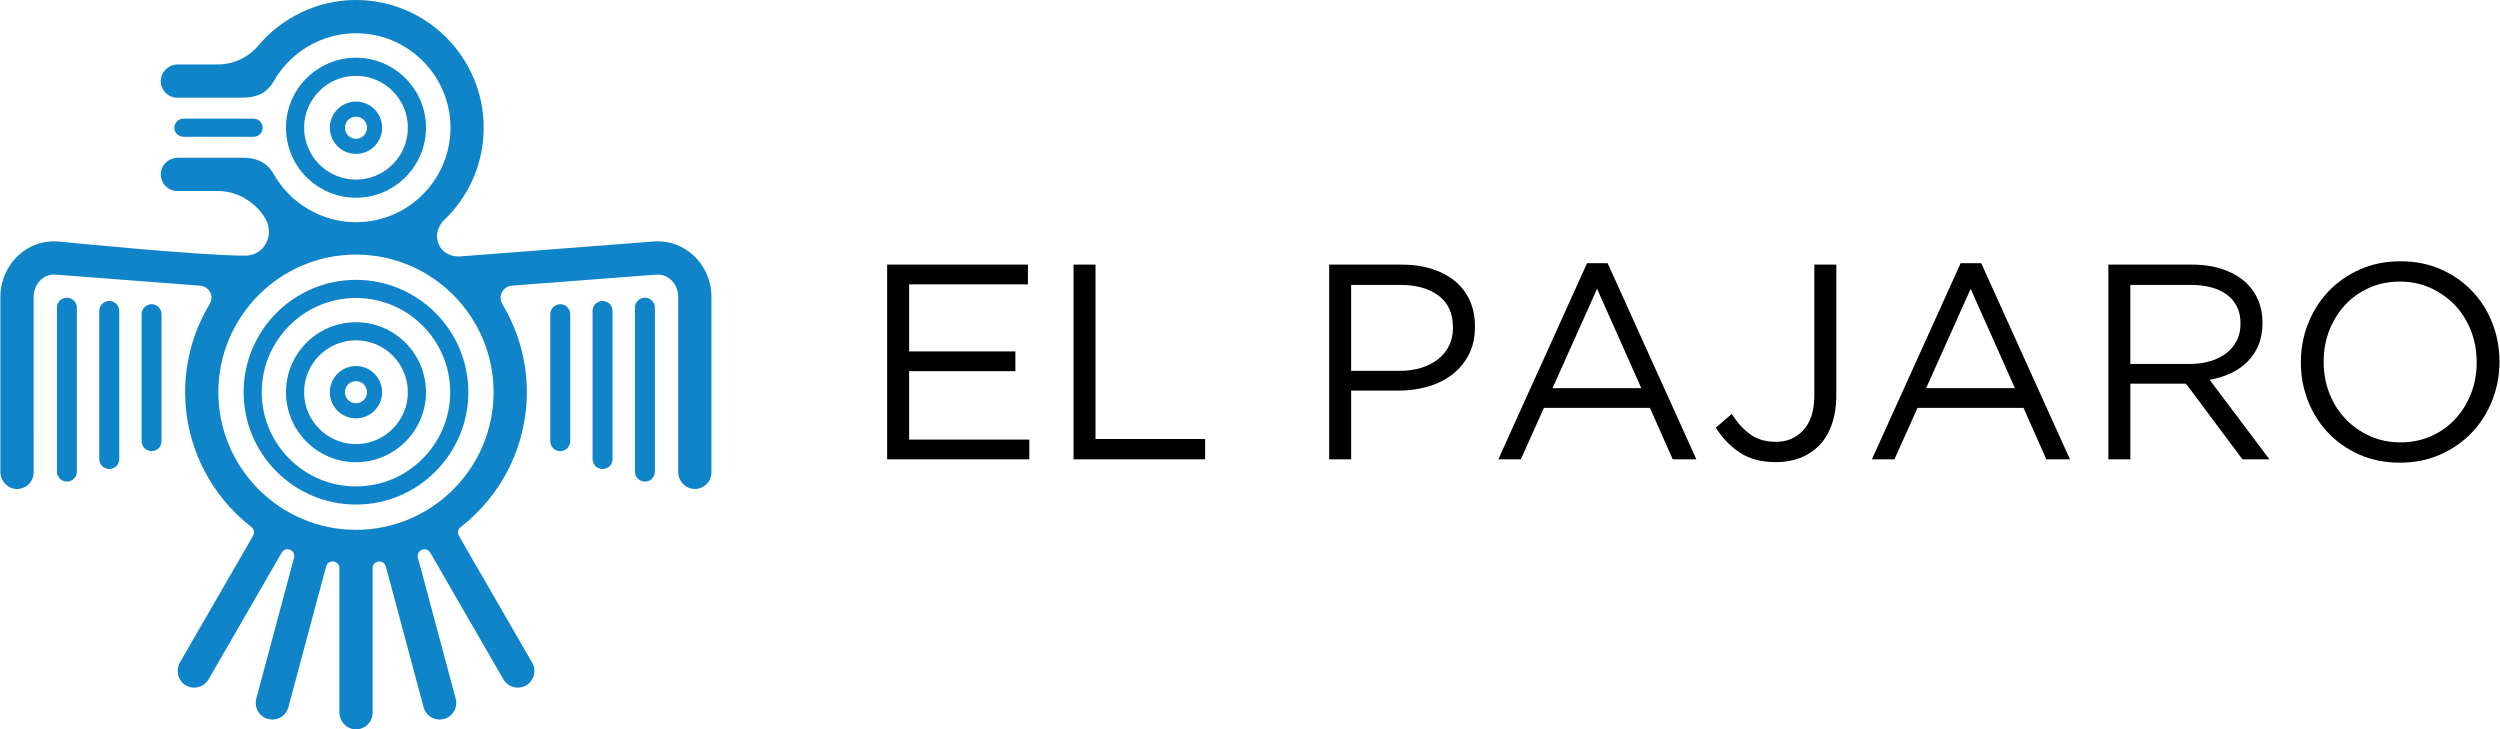 <?xml version="1.0" encoding="utf-8"?>
<!-- Generator: Adobe Illustrator 17.0.0, SVG Export Plug-In . SVG Version: 6.00 Build 0)  -->
<!DOCTYPE svg PUBLIC "-//W3C//DTD SVG 1.1//EN" "http://www.w3.org/Graphics/SVG/1.1/DTD/svg11.dtd">
<svg version="1.1" id="Capa_1" xmlns="http://www.w3.org/2000/svg" xmlns:xlink="http://www.w3.org/1999/xlink" x="0px" y="0px"
	 width="1611px" height="470px" viewBox="0 0 1611 470" enable-background="new 0 0 1611 470" xml:space="preserve">
<g>
	<path fill="#1084C8" d="M229.393,180.339c-39.92,0-72.397,32.477-72.397,72.397s32.477,72.397,72.397,72.397
		s72.397-32.477,72.397-72.397S269.313,180.339,229.393,180.339z M229.393,313.45c-33.478,0-60.715-27.237-60.715-60.715
		s27.237-60.715,60.715-60.715c33.478,0,60.714,27.237,60.714,60.715S262.871,313.45,229.393,313.45z M229.393,207.62
		c-24.877,0-45.115,20.238-45.115,45.115s20.239,45.115,45.115,45.115s45.115-20.238,45.115-45.115S254.27,207.62,229.393,207.62z
		 M229.393,286.169c-18.435,0-33.433-14.998-33.433-33.433s14.998-33.433,33.433-33.433s33.433,14.998,33.433,33.433
		S247.828,286.169,229.393,286.169z M229.393,235.875c-9.297,0-16.86,7.564-16.86,16.86s7.563,16.861,16.86,16.861
		c9.297,0,16.861-7.564,16.861-16.861S238.69,235.875,229.393,235.875z M229.393,259.86c-3.929,0-7.125-3.196-7.125-7.125
		c0-3.929,3.197-7.125,7.125-7.125c3.929,0,7.125,3.196,7.125,7.125C236.518,256.664,233.322,259.86,229.393,259.86z
		 M361.037,196.031c-0.165,0-0.333,0.007-0.501,0.019c-3.327,0.255-5.933,3.069-5.933,6.406v81.83c0,2.59,1.542,4.913,3.927,5.92
		c0.805,0.339,1.646,0.512,2.501,0.512h0c3.541,0,6.422-2.885,6.422-6.431v-81.83C367.454,198.913,364.575,196.031,361.037,196.031z
		 M388.318,193.934c-0.165,0-0.333,0.007-0.501,0.019c-3.361,0.258-5.967,3.071-5.967,6.409v95.422c0,2.589,1.542,4.913,3.927,5.919
		c0.839,0.355,1.68,0.527,2.535,0.527h0.001c3.541,0,6.421-2.886,6.421-6.431V200.36
		C394.735,196.817,391.857,193.934,388.318,193.934z M98.163,196.05c-0.168-0.013-0.335-0.019-0.501-0.019
		c-3.538,0-6.417,2.882-6.417,6.425v81.83c0,3.546,2.881,6.431,6.422,6.431h0c0.855,0,1.697-0.172,2.501-0.512
		c2.386-1.006,3.927-3.33,3.927-5.92v-81.83C104.096,199.119,101.49,196.305,98.163,196.05z M70.881,193.954
		c-0.168-0.013-0.335-0.019-0.501-0.019c-3.538,0-6.417,2.882-6.417,6.425v95.439c0,3.546,2.881,6.431,6.421,6.431h0.001
		c0.855,0,1.697-0.172,2.536-0.527c2.386-1.006,3.927-3.33,3.927-5.919v-95.422C76.849,197.025,74.242,194.211,70.881,193.954z
		 M43.6,191.858c-0.168-0.013-0.335-0.019-0.501-0.019c-3.538,0-6.417,2.882-6.417,6.425v105.662c0,3.543,2.882,6.425,6.425,6.425
		c3.543,0,6.425-2.882,6.425-6.425V198.264C49.533,194.927,46.926,192.113,43.6,191.858z M163.393,88.146
		c3.226,0,5.841-2.615,5.841-5.841s-2.615-5.841-5.841-5.841h-45.199c-3.226,0-5.841,2.615-5.841,5.841s2.615,5.841,5.841,5.841
		H163.393z M229.393,99.165c9.297,0,16.86-7.564,16.86-16.86s-7.564-16.86-16.86-16.86s-16.861,7.564-16.861,16.86
		S220.096,99.165,229.393,99.165z M229.393,75.18c3.929,0,7.125,3.196,7.125,7.125s-3.196,7.125-7.125,7.125
		c-3.929,0-7.126-3.196-7.126-7.125S225.464,75.18,229.393,75.18z M446.748,164.463c-7.133-6.524-16.278-9.654-25.759-8.832
		c0,0-124.434,9.608-124.832,9.628c-5.212,0.261-11.451-2.2-13.756-8.636c-2.478-6.917,1.686-12.814,3.563-14.593
		c15.84-15.009,25.735-36.232,25.735-59.725C311.698,36.922,274.776,0,229.393,0c-24.56,0-47.582,11.111-63.024,29.456
		c-6.495,7.716-16.139,12.075-26.226,12.075h-25.542c-5.766,0-10.728,4.431-10.999,10.191c-0.29,6.15,4.611,11.227,10.697,11.227
		h42.051c4.376,0,9.76-0.951,13.522-3.424c3.82-2.51,6.17-6.548,6.59-7.285c10.773-18.876,31.032-30.822,52.931-30.822
		c33.573,0,60.887,27.314,60.887,60.887s-27.314,60.887-60.887,60.887c-22.065,0-42.465-12.128-53.175-31.253
		c-0.355-0.634-2.408-4.114-5.715-6.421c-3.616-2.522-8.232-3.858-12.782-3.858h-43.119c-5.766,0-10.728,4.431-10.999,10.191
		c-0.29,6.15,4.611,11.227,10.697,11.227h26.789c16.783,0.371,27.276,12.602,30.245,18.382c5.42,10.551-0.991,23.284-13.462,23.284
		c-29.682,0-120.161-9.114-120.161-9.114c-9.482-0.822-18.627,2.308-25.759,8.832c-7.436,6.802-11.701,16.6-11.701,26.884v112.751
		c0,5.766,4.431,10.728,10.191,10.999c6.149,0.289,11.226-4.611,11.226-10.697V191.347c0-4.287,1.728-8.326,4.739-11.08
		c2.661-2.434,6.025-3.605,9.47-3.297c0.045,0.004,0.09,0.008,0.135,0.011l93.036,7.121c5.795,0.444,9.087,6.842,6.079,11.815
		l-0.069,0.114c-10.164,16.841-15.947,36.61-15.756,57.718c0.315,34.849,17.02,65.945,42.737,85.933
		c1.68,1.306,2.154,3.641,1.09,5.483l-47.12,81.615c-2.939,5.09-1.458,11.735,3.571,14.779c1.739,1.053,3.652,1.552,5.539,1.552
		c3.701,0,7.301-1.92,9.284-5.356l47.175-81.709c1.076-1.864,3.37-2.611,5.355-1.776c0.025,0.011,0.051,0.021,0.076,0.032
		c1.969,0.826,3.042,2.962,2.489,5.025l-24.349,90.873c-1.531,5.713,1.859,11.585,7.572,13.116c0.928,0.249,1.861,0.368,2.778,0.368
		c4.728,0,9.055-3.156,10.337-7.94l24.323-90.776c0.555-2.072,2.567-3.387,4.694-3.104c0.036,0.005,0.072,0.01,0.107,0.014
		c2.124,0.28,3.723,2.069,3.723,4.212v92.9c0,5.766,4.431,10.728,10.191,10.999c6.15,0.29,11.227-4.611,11.227-10.697v-93.194
		c0-2.143,1.6-3.932,3.724-4.212c0.036-0.005,0.073-0.01,0.109-0.014c2.126-0.282,4.138,1.032,4.693,3.104l24.321,90.768
		c1.283,4.785,5.609,7.94,10.337,7.94c0.918,0,1.85-0.119,2.778-0.368c5.713-1.531,9.103-7.403,7.572-13.116l-24.341-90.84
		c-0.553-2.064,0.521-4.2,2.491-5.026c0.028-0.012,0.056-0.023,0.084-0.035c1.984-0.833,4.277-0.087,5.353,1.777l47.158,81.68
		c1.983,3.436,5.583,5.356,9.284,5.356c1.816,0,3.658-0.463,5.344-1.436c5.122-2.957,6.877-9.507,3.92-14.628l-47.244-81.828
		c-1.064-1.843-0.59-4.179,1.091-5.484c25.966-20.157,42.71-51.657,42.71-86.999c0-20.69-5.739-40.064-15.707-56.616l-0.069-0.115
		c-3.026-5.022,0.3-11.472,6.146-11.919l92.829-7.106c0.045-0.003,0.09-0.007,0.135-0.011c3.445-0.308,6.809,0.863,9.47,3.297
		c3.011,2.755,4.739,6.794,4.739,11.08v112.751c0,5.766,4.431,10.728,10.191,10.999c6.149,0.289,11.226-4.611,11.226-10.697V191.347
		C458.449,181.063,454.184,171.264,446.748,164.463z M229.393,341.413c-48.897,0-88.679-39.781-88.679-88.678
		s39.781-88.678,88.679-88.678s88.678,39.781,88.678,88.678S278.291,341.413,229.393,341.413z M229.393,127.42
		c24.877,0,45.115-20.238,45.115-45.115S254.27,37.19,229.393,37.19s-45.115,20.238-45.115,45.115S204.516,127.42,229.393,127.42z
		 M229.393,48.872c18.435,0,33.433,14.998,33.433,33.433s-14.998,33.433-33.433,33.433S195.96,100.74,195.96,82.305
		S210.958,48.872,229.393,48.872z M415.6,191.838c-0.165,0-0.333,0.007-0.501,0.019c-3.327,0.255-5.933,3.069-5.933,6.406v105.662
		c0,3.543,2.882,6.425,6.425,6.425s6.425-2.882,6.425-6.425V198.264C422.017,194.721,419.138,191.838,415.6,191.838z"/>
	<g>
		<path fill="#010001" d="M571.684,170.517h90.706v12.723h-76.545v43.202h68.473v12.729h-68.473v44.096h77.439v12.729h-91.6V170.517
			z"/>
		<path fill="#010001" d="M691.787,170.517h14.161v112.394h70.624v13.086h-84.785V170.517z"/>
		<path fill="#010001" d="M856.524,170.517h46.966c7.046,0,13.467,0.925,19.269,2.776c5.796,1.857,10.754,4.483,14.88,7.89
			c4.12,3.401,7.284,7.559,9.497,12.454c2.213,4.902,3.32,10.46,3.32,16.674v0.356c0,6.815-1.319,12.761-3.945,17.837
			c-2.632,5.083-6.183,9.353-10.666,12.817c-4.483,3.47-9.71,6.065-15.687,7.796c-5.977,1.738-12.31,2.601-19,2.601h-30.473v44.277
			h-14.161V170.517z M901.776,238.99c5.158,0,9.86-0.656,14.111-1.976c4.251-1.319,7.909-3.207,10.966-5.664
			c3.057-2.457,5.389-5.364,7.009-8.722c1.619-3.357,2.432-7.134,2.432-11.335v-0.356c0-8.991-3.089-15.799-9.259-20.413
			s-14.355-6.921-24.539-6.921h-31.811v55.387H901.776z"/>
		<path fill="#010001" d="M1022.698,169.616h13.261l57.188,126.38h-15.236l-14.705-33.161h-68.298l-14.874,33.161H965.51
			L1022.698,169.616z M1057.654,250.106l-28.503-63.997l-28.685,63.997H1057.654z"/>
		<path fill="#010001" d="M1144.415,297.791c-9.441,0-17.268-2.088-23.483-6.277c-6.215-4.183-11.291-9.497-15.236-15.955
			l10.216-8.784c3.826,5.858,7.915,10.31,12.279,13.361c4.364,3.045,9.828,4.57,16.406,4.57c7.046,0,12.904-2.538,17.568-7.621
			c4.658-5.077,6.99-12.573,6.99-22.495v-84.072h14.161v83.891c0,7.415-1.007,13.867-3.014,19.363
			c-2.007,5.496-4.777,10.035-8.315,13.623C1164.834,294.327,1155.643,297.791,1144.415,297.791z"/>
		<path fill="#010001" d="M1263.442,169.616h13.261l57.188,126.38h-15.236l-14.705-33.161h-68.298l-14.874,33.161h-14.524
			L1263.442,169.616z M1298.398,250.106l-28.503-63.997l-28.685,63.997H1298.398z"/>
		<path fill="#010001" d="M1358.631,170.517h53.956c7.765,0,14.667,1.107,20.701,3.314c6.033,2.213,11.029,5.289,14.974,9.234
			c3.101,3.107,5.496,6.752,7.165,10.935c1.676,4.183,2.513,8.784,2.513,13.798v0.363c0,5.258-0.838,9.947-2.513,14.067
			c-1.669,4.126-4.033,7.709-7.077,10.76c-3.051,3.045-6.665,5.558-10.847,7.528c-4.183,1.969-8.722,3.376-13.623,4.214
			l38.544,51.267h-17.393l-36.387-48.76h-0.356h-35.493v48.76h-14.161V170.517z M1411.43,234.513c4.67,0,8.984-0.6,12.936-1.794
			c3.958-1.194,7.371-2.895,10.247-5.108c2.876-2.213,5.12-4.902,6.74-8.071c1.613-3.164,2.426-6.777,2.426-10.841v-0.363
			c0-7.765-2.82-13.83-8.447-18.194c-5.633-4.358-13.542-6.54-23.727-6.54h-38.813v50.911H1411.43z"/>
		<path fill="#010001" d="M1546.488,298.147c-9.566,0-18.256-1.732-26.084-5.195c-7.828-3.47-14.549-8.159-20.163-14.074
			c-5.621-5.914-9.953-12.786-12.998-20.613c-3.051-7.828-4.57-16.049-4.57-24.652v-0.356c0-8.603,1.551-16.849,4.658-24.74
			c3.107-7.89,7.471-14.786,13.086-20.707c5.614-5.914,12.373-10.635,20.257-14.161c7.89-3.52,16.612-5.283,26.171-5.283
			c9.56,0,18.256,1.732,26.084,5.196c7.828,3.47,14.549,8.159,20.169,14.074c5.614,5.914,9.947,12.786,12.992,20.613
			c3.051,7.828,4.577,16.043,4.577,24.646c0.113,0.125,0.113,0.244,0,0.363c0,8.603-1.557,16.849-4.664,24.74
			c-3.107,7.884-7.471,14.786-13.086,20.701c-5.621,5.914-12.367,10.641-20.257,14.161
			C1564.769,296.384,1556.047,298.147,1546.488,298.147z M1546.844,285.062c7.171,0,13.773-1.344,19.813-4.033
			c6.033-2.688,11.204-6.365,15.505-11.022c4.301-4.664,7.678-10.097,10.128-16.318c2.445-6.208,3.67-12.904,3.67-20.076v-0.356
			c0-7.171-1.225-13.892-3.67-20.169c-2.451-6.271-5.89-11.741-10.31-16.399c-4.42-4.664-9.653-8.365-15.687-11.116
			c-6.033-2.745-12.635-4.12-19.807-4.12s-13.773,1.344-19.807,4.033c-6.04,2.688-11.204,6.365-15.505,11.022
			c-4.308,4.664-7.684,10.103-10.128,16.312c-2.451,6.215-3.676,12.911-3.676,20.076v0.363c0,7.171,1.225,13.892,3.676,20.163
			c2.445,6.277,5.883,11.741,10.303,16.406c4.42,4.658,9.653,8.365,15.687,11.116
			C1533.071,283.686,1539.673,285.062,1546.844,285.062z"/>
	</g>
</g>
<g>
	<path fill="#1084C8" d="M-237.804,983.656c-39.92,0-72.397,32.477-72.397,72.397c0,39.92,32.477,72.397,72.397,72.397
		s72.397-32.477,72.397-72.397C-165.407,1016.133-197.884,983.656-237.804,983.656z M-237.804,1116.767
		c-33.478,0-60.715-27.237-60.715-60.715c0-33.478,27.237-60.715,60.715-60.715c33.478,0,60.714,27.237,60.714,60.715
		C-177.089,1089.531-204.326,1116.767-237.804,1116.767z M-237.804,1010.937c-24.877,0-45.115,20.238-45.115,45.115
		c0,24.877,20.239,45.115,45.115,45.115s45.115-20.238,45.115-45.115C-192.689,1031.176-212.927,1010.937-237.804,1010.937z
		 M-237.804,1089.486c-18.435,0-33.433-14.998-33.433-33.433c0-18.435,14.998-33.433,33.433-33.433s33.433,14.998,33.433,33.433
		C-204.371,1074.488-219.369,1089.486-237.804,1089.486z M-237.804,1039.192c-9.297,0-16.86,7.564-16.86,16.86
		s7.563,16.86,16.86,16.86c9.297,0,16.861-7.564,16.861-16.86S-228.507,1039.192-237.804,1039.192z M-237.804,1063.178
		c-3.929,0-7.125-3.196-7.125-7.125s3.197-7.125,7.125-7.125c3.929,0,7.125,3.196,7.125,7.125S-233.875,1063.178-237.804,1063.178z
		 M-106.16,999.348c-0.165,0-0.333,0.007-0.501,0.019c-3.327,0.255-5.933,3.069-5.933,6.406v81.83c0,2.59,1.542,4.913,3.927,5.92
		c0.805,0.339,1.646,0.512,2.501,0.512h0c3.541,0,6.422-2.885,6.422-6.431v-81.83C-99.743,1002.23-102.622,999.348-106.16,999.348z
		 M-78.879,997.252c-0.165,0-0.333,0.007-0.501,0.019c-3.361,0.258-5.967,3.071-5.967,6.409v95.422c0,2.589,1.542,4.913,3.927,5.919
		c0.839,0.355,1.68,0.526,2.536,0.526h0.001c3.541,0,6.421-2.886,6.421-6.431v-95.439
		C-72.462,1000.134-75.34,997.252-78.879,997.252z M-369.034,999.367c-0.168-0.013-0.335-0.019-0.501-0.019
		c-3.538,0-6.417,2.882-6.417,6.425v81.83c0,3.546,2.881,6.431,6.422,6.431h0c0.855,0,1.697-0.172,2.501-0.512
		c2.386-1.006,3.927-3.33,3.927-5.92v-81.83C-363.101,1002.436-365.707,999.622-369.034,999.367z M-396.315,997.271
		c-0.168-0.013-0.335-0.019-0.501-0.019c-3.538,0-6.417,2.882-6.417,6.425v95.439c0,3.546,2.881,6.431,6.421,6.431h0.001
		c0.855,0,1.697-0.172,2.536-0.526c2.386-1.006,3.927-3.33,3.927-5.919v-95.422C-390.348,1000.342-392.955,997.529-396.315,997.271z
		 M-423.597,995.175c-0.168-0.013-0.335-0.019-0.501-0.019c-3.538,0-6.417,2.882-6.417,6.425v105.662
		c0,3.543,2.882,6.425,6.425,6.425c3.543,0,6.425-2.882,6.425-6.425v-105.662C-417.664,998.244-420.27,995.43-423.597,995.175z
		 M-303.804,891.463c3.226,0,5.841-2.615,5.841-5.841c0-3.226-2.615-5.841-5.841-5.841h-45.199c-3.226,0-5.841,2.615-5.841,5.841
		c0,3.226,2.615,5.841,5.841,5.841H-303.804z M-237.804,902.482c9.297,0,16.86-7.564,16.86-16.86s-7.564-16.86-16.86-16.86
		s-16.861,7.564-16.861,16.86S-247.1,902.482-237.804,902.482z M-237.804,878.497c3.929,0,7.125,3.196,7.125,7.125
		s-3.196,7.125-7.125,7.125c-3.929,0-7.126-3.196-7.126-7.125S-241.733,878.497-237.804,878.497z M-20.449,967.78
		c-7.133-6.524-16.278-9.654-25.759-8.832c0,0-124.434,9.608-124.832,9.628c-5.212,0.261-11.451-2.2-13.756-8.636
		c-2.478-6.917,1.686-12.814,3.563-14.593c15.84-15.009,25.735-36.232,25.735-59.725c0-45.383-36.922-82.305-82.305-82.305
		c-24.56,0-47.582,11.111-63.024,29.456c-6.495,7.716-16.139,12.075-26.226,12.075h-25.542c-5.766,0-10.728,4.431-10.999,10.191
		c-0.29,6.15,4.611,11.227,10.697,11.227h42.051c4.376,0,9.76-0.951,13.522-3.424c3.82-2.51,6.17-6.548,6.59-7.285
		c10.773-18.876,31.031-30.822,52.931-30.822c33.573,0,60.887,27.314,60.887,60.887c0,33.573-27.314,60.887-60.887,60.887
		c-22.065,0-42.465-12.128-53.175-31.253c-0.355-0.634-2.408-4.114-5.715-6.421c-3.616-2.522-8.232-3.858-12.782-3.858h-43.119
		c-5.766,0-10.728,4.431-10.999,10.191c-0.29,6.15,4.611,11.227,10.697,11.227h26.789c16.783,0.371,27.276,12.602,30.245,18.382
		c5.42,10.551-0.991,23.284-13.462,23.284c-29.682,0-120.161-9.114-120.161-9.114c-9.482-0.822-18.627,2.308-25.759,8.832
		c-7.436,6.802-11.701,16.6-11.701,26.884v112.751c0,5.766,4.431,10.728,10.191,10.999c6.15,0.289,11.226-4.611,11.226-10.697
		V994.664c0-4.287,1.728-8.326,4.739-11.08c2.661-2.434,6.025-3.605,9.47-3.297c0.045,0.004,0.09,0.008,0.135,0.011l93.036,7.121
		c5.795,0.444,9.087,6.842,6.079,11.815l-0.069,0.114c-10.164,16.841-15.947,36.61-15.756,57.718
		c0.315,34.849,17.02,65.945,42.737,85.933c1.68,1.306,2.154,3.641,1.09,5.483l-47.12,81.615c-2.939,5.09-1.458,11.735,3.57,14.779
		c1.739,1.053,3.652,1.552,5.539,1.552c3.701,0,7.301-1.92,9.284-5.356l47.174-81.709c1.076-1.864,3.37-2.611,5.355-1.776
		c0.025,0.011,0.051,0.021,0.076,0.032c1.969,0.826,3.042,2.962,2.489,5.025l-24.349,90.873c-1.531,5.713,1.859,11.585,7.572,13.116
		c0.928,0.249,1.861,0.368,2.778,0.368c4.728,0,9.055-3.156,10.337-7.94l24.323-90.776c0.555-2.072,2.567-3.387,4.694-3.104
		c0.036,0.005,0.072,0.01,0.107,0.014c2.124,0.28,3.723,2.069,3.723,4.212v92.9c0,5.766,4.431,10.728,10.191,10.999
		c6.15,0.29,11.227-4.611,11.227-10.697v-93.194c0-2.143,1.6-3.932,3.724-4.212c0.036-0.005,0.073-0.01,0.109-0.014
		c2.126-0.282,4.138,1.032,4.693,3.104l24.322,90.768c1.283,4.785,5.609,7.94,10.337,7.94c0.918,0,1.85-0.119,2.778-0.368
		c5.713-1.531,9.103-7.403,7.572-13.116l-24.341-90.84c-0.553-2.064,0.521-4.2,2.491-5.026c0.028-0.012,0.056-0.024,0.084-0.035
		c1.984-0.833,4.277-0.087,5.353,1.777l47.158,81.68c1.983,3.436,5.583,5.356,9.284,5.356c1.816,0,3.658-0.463,5.344-1.436
		c5.122-2.957,6.877-9.507,3.92-14.628l-47.244-81.828c-1.064-1.843-0.59-4.179,1.091-5.484
		c25.966-20.157,42.71-51.657,42.71-86.999c0-20.69-5.739-40.064-15.707-56.616l-0.069-0.115c-3.026-5.022,0.3-11.472,6.146-11.919
		l92.829-7.106c0.045-0.003,0.09-0.007,0.135-0.011c3.445-0.308,6.809,0.863,9.47,3.297c3.011,2.755,4.739,6.794,4.739,11.08
		v112.751c0,5.766,4.431,10.728,10.191,10.999c6.149,0.289,11.226-4.611,11.226-10.697V994.664
		C-8.748,984.38-13.013,974.582-20.449,967.78z M-237.804,1144.73c-48.897,0-88.679-39.781-88.679-88.678
		c0-48.897,39.781-88.678,88.679-88.678s88.678,39.781,88.678,88.678C-149.126,1104.95-188.906,1144.73-237.804,1144.73z
		 M-237.804,930.737c24.877,0,45.115-20.238,45.115-45.115c0-24.877-20.238-45.115-45.115-45.115
		c-24.877,0-45.115,20.238-45.115,45.115C-282.919,910.499-262.68,930.737-237.804,930.737z M-237.804,852.189
		c18.435,0,33.433,14.998,33.433,33.433c0,18.435-14.998,33.433-33.433,33.433c-18.435,0-33.433-14.998-33.433-33.433
		C-271.237,867.187-256.239,852.189-237.804,852.189z M-51.597,995.155c-0.165,0-0.333,0.007-0.501,0.019
		c-3.327,0.255-5.933,3.069-5.933,6.406v105.662c0,3.543,2.882,6.425,6.425,6.425c3.543,0,6.425-2.882,6.425-6.425v-105.662
		C-45.18,998.038-48.059,995.155-51.597,995.155z"/>
	<g>
		<path fill="#010001" d="M147.683,1101.103c-10.035,0-19.206-1.644-27.516-4.933c-8.303-3.282-16.218-8.334-23.752-15.149
			l8.784-10.397c6.571,5.983,13.204,10.429,19.9,13.361c6.69,2.926,14.399,4.389,23.12,4.389c8.484,0,15.268-2.001,20.351-6.008
			c5.077-4.001,7.615-9.109,7.615-15.324v-0.356c0-2.87-0.475-5.471-1.432-7.803c-0.963-2.326-2.638-4.445-5.039-6.358
			c-2.395-1.913-5.714-3.645-9.966-5.202c-4.251-1.55-9.678-3.045-16.268-4.483c-7.184-1.551-13.442-3.345-18.775-5.377
			c-5.333-2.032-9.735-4.483-13.211-7.346c-3.47-2.87-6.046-6.215-7.721-10.041c-1.682-3.826-2.52-8.303-2.52-13.442v-0.363
			c0-4.895,1.019-9.441,3.051-13.623c2.032-4.183,4.895-7.796,8.603-10.841c3.701-3.051,8.065-5.439,13.086-7.171
			c5.02-1.732,10.516-2.601,16.493-2.601c9.203,0,17.237,1.288,24.108,3.851c6.871,2.576,13.536,6.427,19.988,11.566l-8.247,10.935
			c-5.852-4.783-11.741-8.247-17.656-10.397c-5.914-2.151-12.098-3.226-18.55-3.226c-8.247,0-14.761,1.944-19.544,5.821
			c-4.777,3.889-7.165,8.697-7.165,14.436v0.356c0,2.989,0.475,5.646,1.432,7.978s2.688,4.483,5.196,6.452
			c2.513,1.969,5.977,3.764,10.397,5.377s10.097,3.139,17.031,4.57c13.986,3.114,24.289,7.415,30.923,12.911
			c6.633,5.496,9.947,13.023,9.947,22.583v0.363c0,5.377-1.063,10.247-3.182,14.605c-2.126,4.364-5.058,8.103-8.784,11.204
			c-3.733,3.114-8.228,5.502-13.486,7.171C159.637,1100.265,153.897,1101.103,147.683,1101.103z"/>
		<path fill="#010001" d="M265.641,972.928h13.261l57.188,126.38h-15.236l-14.705-33.161h-68.298l-14.874,33.161h-14.524
			L265.641,972.928z M300.597,1053.418l-28.503-63.997l-28.685,63.997H300.597z"/>
		<path fill="#010001" d="M360.83,973.829h14.161v112.394h70.624v13.086H360.83V973.829z"/>
		<path fill="#010001" d="M461.026,973.829H476.8l44.64,108.093l44.815-108.093h15.236l-53.956,126.374h-12.554L461.026,973.829z"/>
		<path fill="#010001" d="M652.659,972.928h13.261l57.188,126.38h-15.236l-14.705-33.161h-68.298l-14.874,33.161h-14.524
			L652.659,972.928z M687.615,1053.418l-28.503-63.997l-28.685,63.997H687.615z"/>
		<path fill="#010001" d="M747.848,973.829h43.558c9.797,0,18.788,1.582,26.978,4.745c8.184,3.17,15.236,7.565,21.151,13.179
			c5.914,5.614,10.491,12.217,13.717,19.807c3.226,7.59,4.839,15.805,4.839,24.646v0.363c0,8.847-1.613,17.087-4.839,24.74
			c-3.226,7.646-7.803,14.28-13.717,19.894c-5.914,5.621-12.967,10.041-21.151,13.267c-8.19,3.226-17.181,4.839-26.978,4.839
			h-43.558V973.829z M791.406,1086.223c7.884,0,15.055-1.257,21.507-3.764c6.458-2.513,11.923-5.977,16.406-10.397
			c4.483-4.42,7.946-9.653,10.397-15.687c2.445-6.033,3.676-12.517,3.676-19.45v-0.356c0-6.934-1.232-13.417-3.676-19.45
			c-2.451-6.033-5.914-11.291-10.397-15.774c-4.483-4.483-9.947-8.009-16.406-10.579c-6.452-2.57-13.623-3.851-21.507-3.851h-29.397
			v99.308H791.406z"/>
		<path fill="#010001" d="M946.29,1101.459c-9.566,0-18.256-1.732-26.084-5.196c-7.828-3.47-14.549-8.159-20.163-14.073
			c-5.621-5.914-9.953-12.786-12.998-20.613c-3.051-7.828-4.57-16.049-4.57-24.652v-0.356c0-8.603,1.551-16.849,4.658-24.74
			c3.107-7.89,7.471-14.786,13.086-20.707c5.614-5.915,12.373-10.635,20.257-14.161c7.89-3.52,16.612-5.283,26.171-5.283
			s18.256,1.732,26.084,5.195c7.828,3.47,14.549,8.159,20.169,14.073c5.614,5.915,9.947,12.786,12.992,20.613
			c3.051,7.828,4.577,16.043,4.577,24.646c0.113,0.125,0.113,0.244,0,0.363c0,8.603-1.557,16.849-4.664,24.74
			c-3.107,7.884-7.471,14.786-13.086,20.701c-5.621,5.915-12.367,10.641-20.257,14.161
			C964.571,1099.696,955.849,1101.459,946.29,1101.459z M946.646,1088.374c7.171,0,13.773-1.344,19.813-4.033
			c6.033-2.688,11.204-6.365,15.505-11.022c4.301-4.664,7.678-10.097,10.128-16.318c2.445-6.208,3.67-12.904,3.67-20.076v-0.356
			c0-7.171-1.225-13.892-3.67-20.169c-2.451-6.271-5.889-11.742-10.31-16.399c-4.42-4.664-9.653-8.365-15.687-11.116
			c-6.033-2.745-12.635-4.12-19.807-4.12c-7.171,0-13.773,1.344-19.807,4.033c-6.039,2.688-11.204,6.365-15.505,11.022
			c-4.308,4.664-7.684,10.103-10.128,16.312c-2.451,6.215-3.676,12.911-3.676,20.076v0.363c0,7.171,1.225,13.892,3.676,20.163
			c2.445,6.277,5.883,11.741,10.303,16.406c4.42,4.658,9.653,8.365,15.687,11.116
			C932.873,1086.998,939.475,1088.374,946.646,1088.374z"/>
		<path fill="#010001" d="M1040.397,973.829h53.956c7.765,0,14.667,1.107,20.701,3.314c6.033,2.213,11.029,5.289,14.974,9.234
			c3.101,3.107,5.496,6.752,7.165,10.935c1.676,4.183,2.513,8.784,2.513,13.798v0.363c0,5.258-0.838,9.947-2.513,14.067
			c-1.669,4.126-4.033,7.709-7.077,10.76c-3.051,3.045-6.665,5.558-10.847,7.528c-4.183,1.969-8.722,3.376-13.623,4.214
			l38.544,51.267h-17.393l-36.387-48.76h-0.356h-35.493v48.76h-14.161V973.829z M1093.196,1037.825c4.67,0,8.984-0.6,12.936-1.794
			c3.958-1.194,7.371-2.895,10.247-5.108c2.876-2.213,5.12-4.902,6.74-8.072c1.613-3.164,2.426-6.777,2.426-10.841v-0.363
			c0-7.765-2.82-13.83-8.447-18.194c-5.633-4.358-13.542-6.54-23.727-6.54h-38.813v50.911H1093.196z"/>
		<path fill="#010001" d="M1282.034,1101.459c-9.922,0-18.794-1.676-26.621-5.02c-7.828-3.345-14.517-7.947-20.076-13.798
			c-5.558-5.858-9.803-12.698-12.729-20.526s-4.389-16.224-4.389-25.19v-0.356c0-8.603,1.519-16.818,4.57-24.652
			c3.045-7.821,7.315-14.724,12.817-20.701c5.496-5.977,12.098-10.729,19.807-14.255c7.709-3.52,16.281-5.283,25.727-5.283
			c5.252,0,10.066,0.356,14.43,1.075c4.358,0.713,8.422,1.788,12.185,3.226c3.764,1.432,7.29,3.195,10.579,5.283
			c3.289,2.094,6.483,4.458,9.591,7.084l-9.141,10.754c-2.395-2.151-4.902-4.089-7.534-5.821c-2.626-1.732-5.464-3.232-8.509-4.483
			c-3.051-1.257-6.396-2.245-10.041-2.957c-3.645-0.719-7.684-1.075-12.098-1.075c-6.934,0-13.329,1.375-19.181,4.12
			c-5.858,2.751-10.879,6.452-15.061,11.116c-4.183,4.658-7.471,10.128-9.859,16.399c-2.388,6.277-3.583,12.879-3.583,19.807v0.363
			c0,7.527,1.163,14.461,3.495,20.794c2.332,6.333,5.646,11.829,9.947,16.493c4.302,4.658,9.503,8.303,15.599,10.935
			c6.096,2.626,12.961,3.939,20.613,3.939c7.171,0,13.923-1.219,20.257-3.67s11.654-5.408,15.955-8.878v-31.192h-38.182v-12.723
			h51.805v50.011c-5.858,5.264-13.061,9.772-21.601,13.536C1302.26,1099.577,1292.669,1101.459,1282.034,1101.459z"/>
		<path fill="#010001" d="M1410.747,972.928h13.261l57.188,126.38h-15.236l-14.705-33.161h-68.298l-14.874,33.161h-14.524
			L1410.747,972.928z M1445.702,1053.418l-28.503-63.997l-28.685,63.997H1445.702z"/>
		<path fill="#010001" d="M1495.175,973.829h15.774l44.64,108.093l44.815-108.093h15.236l-53.956,126.374h-12.554L1495.175,973.829z
			"/>
		<path fill="#010001" d="M1641.631,973.829h14.161v125.48h-14.161V973.829z"/>
		<path fill="#010001" d="M1750.799,1101.459c-9.566,0-18.256-1.732-26.084-5.196c-7.828-3.47-14.549-8.159-20.163-14.073
			c-5.621-5.914-9.953-12.786-12.998-20.613c-3.051-7.828-4.57-16.049-4.57-24.652v-0.356c0-8.603,1.551-16.849,4.658-24.74
			c3.107-7.89,7.471-14.786,13.086-20.707c5.614-5.915,12.373-10.635,20.257-14.161c7.89-3.52,16.612-5.283,26.171-5.283
			s18.256,1.732,26.084,5.195c7.828,3.47,14.549,8.159,20.169,14.073c5.614,5.915,9.947,12.786,12.992,20.613
			c3.051,7.828,4.577,16.043,4.577,24.646c0.113,0.125,0.113,0.244,0,0.363c0,8.603-1.557,16.849-4.664,24.74
			c-3.107,7.884-7.471,14.786-13.086,20.701c-5.621,5.915-12.367,10.641-20.257,14.161
			C1769.08,1099.696,1760.358,1101.459,1750.799,1101.459z M1751.155,1088.374c7.171,0,13.773-1.344,19.813-4.033
			c6.033-2.688,11.204-6.365,15.505-11.022c4.301-4.664,7.677-10.097,10.128-16.318c2.445-6.208,3.67-12.904,3.67-20.076v-0.356
			c0-7.171-1.225-13.892-3.67-20.169c-2.451-6.271-5.89-11.742-10.31-16.399c-4.42-4.664-9.653-8.365-15.687-11.116
			c-6.033-2.745-12.635-4.12-19.807-4.12s-13.773,1.344-19.807,4.033c-6.039,2.688-11.204,6.365-15.505,11.022
			c-4.308,4.664-7.684,10.103-10.128,16.312c-2.451,6.215-3.676,12.911-3.676,20.076v0.363c0,7.171,1.225,13.892,3.676,20.163
			c2.445,6.277,5.883,11.741,10.303,16.406c4.42,4.658,9.653,8.365,15.687,11.116
			C1737.382,1086.998,1743.984,1088.374,1751.155,1088.374z"/>
		<path fill="#010001" d="M1878.073,986.914h-42.127v-13.086h98.414v13.086h-42.127v112.394h-14.161V986.914z"/>
		<path fill="#010001" d="M2007.498,972.928h13.261l57.188,126.38h-15.236l-14.705-33.161h-68.298l-14.874,33.161h-14.524
			L2007.498,972.928z M2042.454,1053.418l-28.503-63.997l-28.685,63.997H2042.454z"/>
	</g>
</g>
<g>
</g>
<g>
</g>
<g>
</g>
<g>
</g>
<g>
</g>
<g>
</g>
<g>
</g>
<g>
</g>
<g>
</g>
<g>
</g>
<g>
</g>
<g>
</g>
<g>
</g>
<g>
</g>
<g>
</g>
</svg>
